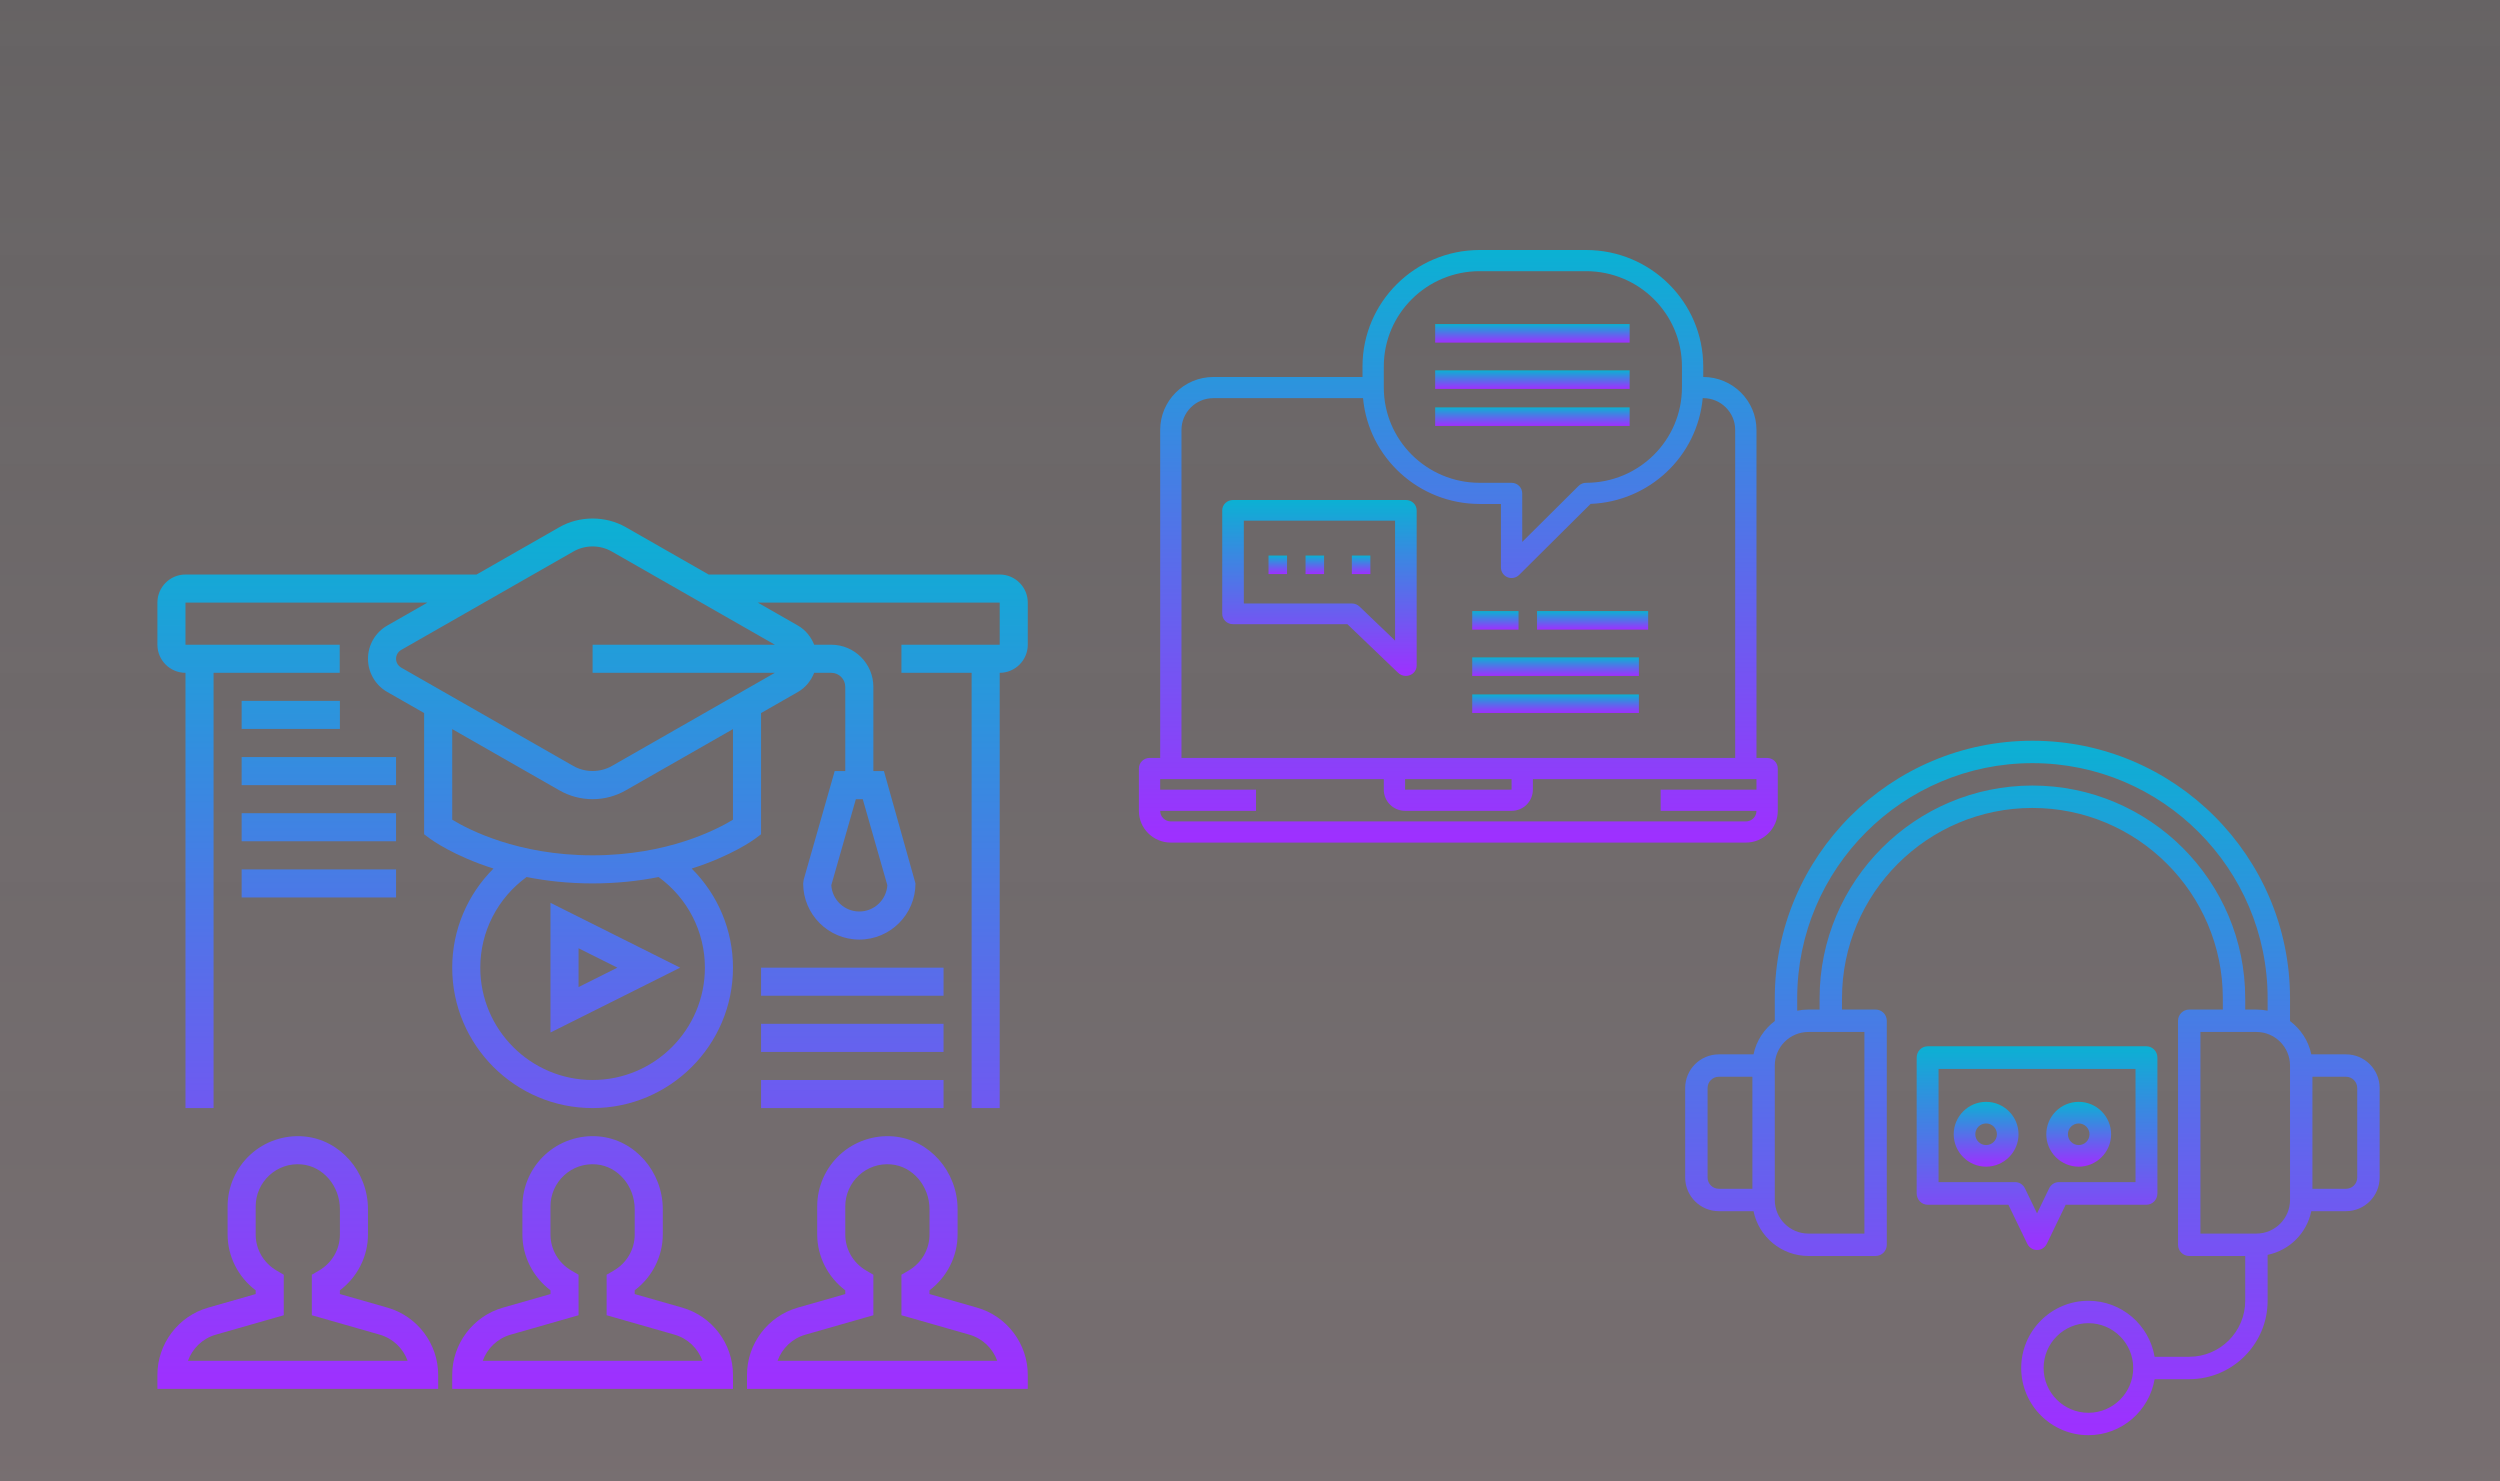 <?xml version="1.0" encoding="UTF-8"?>
<svg width="270px" height="160px" viewBox="0 0 270 160" version="1.1" xmlns="http://www.w3.org/2000/svg" xmlns:xlink="http://www.w3.org/1999/xlink">
    <rect x="0" y="0" width="270" height="160" fill="#333333" stroke="none"/>
    <!-- Generator: Sketch 51.2 (57519) - http://www.bohemiancoding.com/sketch -->
    <title>Group</title>
    <desc>Created with Sketch.</desc>
    <defs>
        <linearGradient x1="50%" y1="0%" x2="50%" y2="150.93%" id="linearGradient-1">
            <stop stop-color="#F7EBEE" stop-opacity="0.26" offset="0%"></stop>
            <stop stop-color="#CEB5BB" stop-opacity="0.471" offset="100%"></stop>
        </linearGradient>
        <linearGradient x1="50%" y1="100%" x2="50%" y2="-0%" id="linearGradient-2">
            <stop stop-color="#9F2FFF" offset="0%"></stop>
            <stop stop-color="#0BB1D3" offset="100%"></stop>
        </linearGradient>
    </defs>
    <g id="Page-1" stroke="none" stroke-width="1" fill="none" fill-rule="evenodd">
        <g id="Group" fill-rule="nonzero">
            <g id="scadenza" fill="url(#linearGradient-1)">
                <rect id="Rectangle-4" x="0" y="0" width="270" height="160"></rect>
            </g>
            <g id="play" transform="translate(17, 56)" fill="url(#linearGradient-2)">
                <path d="M56.688,85.227 L51.548,83.758 L51.548,83.353 C53.438,81.929 54.581,79.69 54.581,77.319 L54.581,74.601 C54.581,70.526 51.547,67.07 47.673,66.733 C45.549,66.549 43.438,67.266 41.879,68.696 C40.315,70.131 39.419,72.168 39.419,74.287 L39.419,77.319 C39.419,79.69 40.562,81.929 42.452,83.353 L42.452,83.758 L37.312,85.227 C34.088,86.148 31.839,89.132 31.839,92.484 L31.839,94 L62.161,94 L62.161,92.484 C62.161,89.132 59.912,86.148 56.688,85.227 Z M35.136,90.967 C35.619,89.625 36.724,88.549 38.146,88.144 L45.484,86.045 L45.484,81.672 L44.73,81.233 C43.304,80.403 42.452,78.94 42.452,77.319 L42.452,74.287 C42.452,73.015 42.99,71.792 43.929,70.932 C44.878,70.061 46.109,69.643 47.412,69.756 C49.73,69.957 51.548,72.085 51.548,74.601 L51.548,77.319 C51.548,78.94 50.696,80.403 49.27,81.233 L48.516,81.672 L48.516,86.045 L55.854,88.144 C57.276,88.55 58.381,89.627 58.864,90.967 L35.136,90.967 Z M88.527,85.227 L83.387,83.758 L83.387,83.353 C85.276,81.929 86.419,79.69 86.419,77.319 L86.419,74.602 C86.419,70.526 83.386,67.07 79.512,66.735 C77.392,66.551 75.277,67.267 73.717,68.698 C72.154,70.131 71.258,72.168 71.258,74.287 L71.258,77.319 C71.258,79.69 72.401,81.929 74.29,83.353 L74.29,83.758 L69.15,85.227 C65.927,86.148 63.677,89.132 63.677,92.484 L63.677,94 L94,94 L94,92.484 C94,89.132 91.75,86.148 88.527,85.227 Z M66.975,90.967 C67.457,89.625 68.563,88.549 69.985,88.144 L77.323,86.045 L77.323,81.672 L76.569,81.233 C75.142,80.403 74.29,78.94 74.29,77.319 L74.29,74.287 C74.29,73.015 74.829,71.792 75.767,70.932 C76.716,70.061 77.946,69.643 79.251,69.756 C81.569,69.957 83.387,72.087 83.387,74.602 L83.387,77.319 C83.387,78.94 82.535,80.403 81.108,81.233 L80.355,81.672 L80.355,86.045 L87.693,88.144 C89.115,88.55 90.22,89.627 90.703,90.967 L66.975,90.967 Z M24.85,85.227 L19.71,83.758 L19.71,83.353 C21.599,81.929 22.742,79.69 22.742,77.319 L22.742,74.602 C22.742,70.526 19.708,67.07 15.834,66.735 C13.713,66.551 11.6,67.267 10.04,68.698 C8.476,70.131 7.581,72.168 7.581,74.287 L7.581,77.319 C7.581,79.69 8.724,81.929 10.613,83.353 L10.613,83.758 L5.473,85.227 C2.25,86.148 0,89.132 0,92.484 L0,94 L30.323,94 L30.323,92.484 C30.323,89.132 28.073,86.148 24.85,85.227 Z M3.297,90.967 C3.78,89.625 4.885,88.549 6.307,88.144 L13.645,86.045 L13.645,81.672 L12.892,81.233 C11.465,80.403 10.613,78.94 10.613,77.319 L10.613,74.287 C10.613,73.015 11.151,71.792 12.09,70.932 C13.039,70.061 14.27,69.643 15.574,69.756 C17.892,69.957 19.71,72.087 19.71,74.602 L19.71,77.319 C19.71,78.94 18.858,80.403 17.431,81.233 L16.677,81.672 L16.677,86.045 L24.015,88.144 C25.437,88.55 26.543,89.627 27.025,90.967 L3.297,90.967 Z M42.452,55.511 L56.454,48.508 L42.452,41.505 L42.452,55.511 Z M45.484,46.412 L49.675,48.508 L45.484,50.604 L45.484,46.412 Z M90.968,6.048 L59.531,6.048 L50.584,0.935 C48.405,-0.312 45.593,-0.312 43.414,0.935 L34.469,6.048 L3.032,6.048 C1.36,6.048 2.84217094e-14,7.409 2.84217094e-14,9.081 L2.84217094e-14,13.63 C2.84217094e-14,15.303 1.36,16.663 3.032,16.663 L3.032,63.672 L6.065,63.672 L6.065,16.663 L19.69,16.663 L19.69,13.63 L3.032,13.63 L3.032,9.081 L29.163,9.081 L24.822,11.562 C23.539,12.294 22.742,13.668 22.742,15.146 C22.742,16.625 23.539,17.999 24.822,18.732 L28.806,21.009 L28.806,34.102 L29.413,34.557 C29.573,34.677 31.982,36.437 36.296,37.804 C33.478,40.62 31.839,44.435 31.839,48.508 C31.839,56.869 38.64,63.672 47,63.672 C55.36,63.672 62.161,56.869 62.161,48.508 C62.161,44.433 60.522,40.618 57.704,37.804 C62.018,36.437 64.427,34.678 64.587,34.557 L65.194,34.102 L65.194,21.009 L69.178,18.732 C70,18.263 70.59,17.517 70.931,16.663 L72.774,16.663 C73.609,16.663 74.29,17.343 74.29,18.179 L74.29,27.278 L73.147,27.278 L69.801,38.994 L69.742,39.409 C69.742,42.754 72.462,45.475 75.806,45.475 C79.151,45.475 81.871,42.754 81.871,39.409 L78.466,27.278 L77.323,27.278 L77.323,18.179 C77.323,15.671 75.282,13.63 72.774,13.63 L70.931,13.63 C70.59,12.776 69.998,12.031 69.178,11.562 L64.837,9.081 L90.968,9.081 L90.968,13.63 L80.355,13.63 L80.355,16.663 L87.935,16.663 L87.935,63.672 L90.968,63.672 L90.968,16.663 C92.64,16.663 94,15.303 94,13.63 L94,9.081 C94,7.409 92.64,6.048 90.968,6.048 Z M78.833,39.6 C78.734,41.185 77.415,42.442 75.806,42.442 C74.198,42.442 72.879,41.185 72.78,39.6 L75.433,30.311 L76.178,30.311 L78.833,39.6 Z M59.129,48.508 C59.129,55.197 53.688,60.639 47,60.639 C40.312,60.639 34.871,55.197 34.871,48.508 C34.871,44.609 36.739,41.003 39.872,38.718 C41.965,39.134 44.342,39.409 47,39.409 C49.656,39.409 52.035,39.134 54.128,38.72 C57.26,41.003 59.129,44.609 59.129,48.508 Z M62.161,32.527 C60.43,33.582 55.086,36.376 47,36.376 C38.912,36.376 33.566,33.58 31.839,32.527 L31.839,22.743 L43.416,29.358 C44.504,29.982 45.744,30.311 47,30.311 C48.256,30.311 49.496,29.982 50.584,29.358 L62.161,22.743 L62.161,32.527 Z M66.687,16.663 L49.08,26.726 C47.816,27.449 46.184,27.449 44.92,26.726 L26.326,16.099 C25.987,15.903 25.774,15.54 25.774,15.146 C25.774,14.754 25.987,14.39 26.326,14.194 L44.92,3.567 C45.552,3.206 46.272,3.015 47,3.015 C47.728,3.015 48.448,3.206 49.08,3.567 L66.687,13.63 L47,13.63 L47,16.663 L66.687,16.663 Z M19.71,19.696 L19.71,22.728 L9.097,22.728 L9.097,19.696 L19.71,19.696 Z M9.097,25.761 L25.774,25.761 L25.774,28.794 L9.097,28.794 L9.097,25.761 Z M9.097,31.827 L25.774,31.827 L25.774,34.86 L9.097,34.86 L9.097,31.827 Z M9.097,37.893 L25.774,37.893 L25.774,40.925 L9.097,40.925 L9.097,37.893 Z M65.194,60.639 L84.903,60.639 L84.903,63.672 L65.194,63.672 L65.194,60.639 Z M65.194,54.573 L84.903,54.573 L84.903,57.606 L65.194,57.606 L65.194,54.573 Z M84.903,51.54 L65.194,51.54 L65.194,48.508 L84.903,48.508 L84.903,51.54 Z" id="Shape"></path>
            </g>
            <g id="technology-(1)" transform="translate(182, 80)" fill="url(#linearGradient-2)">
                <path d="M71.371,33.871 L67.62,33.871 C67.321,32.404 66.476,31.146 65.323,30.273 L65.323,27.823 C65.323,12.481 52.841,0 37.5,0 C22.159,0 9.677,12.481 9.677,27.823 L9.677,30.242 L9.715,30.242 C8.542,31.116 7.683,32.388 7.38,33.871 L3.629,33.871 C1.628,33.871 0,35.499 0,37.5 L0,47.177 C0,49.178 1.628,50.806 3.629,50.806 L7.38,50.806 C7.943,53.563 10.385,55.645 13.306,55.645 L20.565,55.645 C21.232,55.645 21.774,55.103 21.774,54.435 L21.774,30.242 C21.774,29.574 21.232,29.032 20.565,29.032 L16.935,29.032 L16.935,27.823 C16.935,16.483 26.16,7.258 37.5,7.258 C48.84,7.258 58.065,16.483 58.065,27.823 L58.065,29.032 L54.435,29.032 C53.768,29.032 53.226,29.574 53.226,30.242 L53.226,54.435 C53.226,55.103 53.768,55.645 54.435,55.645 L60.484,55.645 L60.484,60.484 C60.484,63.819 57.77,66.532 54.435,66.532 L50.698,66.532 C50.12,63.105 47.138,60.484 43.548,60.484 C39.545,60.484 36.29,63.739 36.29,67.742 C36.29,71.745 39.545,75 43.548,75 C47.137,75 50.118,72.379 50.698,68.952 L54.435,68.952 C59.105,68.952 62.903,65.153 62.903,60.484 L62.903,55.523 C65.269,55.04 67.137,53.173 67.62,50.806 L71.371,50.806 C73.372,50.806 75,49.178 75,47.177 L75,37.5 C75,35.499 73.372,33.871 71.371,33.871 Z M2.419,47.177 L2.419,37.5 C2.419,36.834 2.963,36.29 3.629,36.29 L7.258,36.29 L7.258,48.387 L3.629,48.387 C2.963,48.387 2.419,47.844 2.419,47.177 Z M43.548,72.581 C40.88,72.581 38.71,70.411 38.71,67.742 C38.71,65.073 40.88,62.903 43.548,62.903 C46.217,62.903 48.387,65.073 48.387,67.742 C48.387,70.411 46.217,72.581 43.548,72.581 Z M19.355,53.226 L13.306,53.226 C11.306,53.226 9.677,51.597 9.677,49.597 L9.677,35.081 C9.677,33.08 11.306,31.452 13.306,31.452 L19.355,31.452 L19.355,53.226 Z M37.5,4.839 C24.826,4.839 14.516,15.149 14.516,27.823 L14.516,29.032 L13.306,29.032 C12.893,29.032 12.488,29.075 12.097,29.155 L12.097,27.823 C12.097,13.814 23.492,2.419 37.5,2.419 C51.508,2.419 62.903,13.814 62.903,27.823 L62.903,29.155 C62.512,29.075 62.107,29.032 61.694,29.032 L60.484,29.032 L60.484,27.823 C60.484,15.149 50.174,4.839 37.5,4.839 Z M65.323,49.597 C65.323,51.597 63.694,53.226 61.694,53.226 L55.645,53.226 L55.645,31.452 L61.694,31.452 C63.694,31.452 65.323,33.08 65.323,35.081 L65.323,49.597 Z M72.581,47.177 C72.581,47.844 72.037,48.387 71.371,48.387 L67.742,48.387 L67.742,36.29 L71.371,36.29 C72.037,36.29 72.581,36.834 72.581,37.5 L72.581,47.177 Z" id="Shape"></path>
                <path d="M38,55 C38.448,55 38.857,54.739 39.058,54.324 L41.094,50.111 L49.818,50.111 C50.47,50.111 51,49.563 51,48.889 L51,34.222 C51,33.548 50.47,33 49.818,33 L26.182,33 C25.53,33 25,33.548 25,34.222 L25,48.889 C25,49.563 25.53,50.111 26.182,50.111 L34.906,50.111 L36.943,54.324 C37.143,54.739 37.552,55 38,55 Z M35.636,47.667 L27.364,47.667 L27.364,35.444 L48.636,35.444 L48.636,47.667 L40.364,47.667 C39.916,47.667 39.507,47.928 39.306,48.343 L38,51.045 L36.694,48.343 C36.493,47.928 36.084,47.667 35.636,47.667 Z" id="Shape"></path>
                <path d="M32.5,39 C30.571,39 29,40.571 29,42.5 C29,44.429 30.571,46 32.5,46 C34.429,46 36,44.429 36,42.5 C36,40.571 34.429,39 32.5,39 Z M32.5,43.667 C31.857,43.667 31.333,43.143 31.333,42.5 C31.333,41.857 31.857,41.333 32.5,41.333 C33.143,41.333 33.667,41.857 33.667,42.5 C33.667,43.143 33.143,43.667 32.5,43.667 Z" id="Shape"></path>
                <path d="M42.5,46 C44.429,46 46,44.429 46,42.5 C46,40.571 44.429,39 42.5,39 C40.571,39 39,40.571 39,42.5 C39,44.429 40.571,46 42.5,46 Z M42.5,41.333 C43.143,41.333 43.667,41.857 43.667,42.5 C43.667,43.143 43.143,43.667 42.5,43.667 C41.857,43.667 41.333,43.143 41.333,42.5 C41.333,41.857 41.857,41.333 42.5,41.333 Z" id="Shape"></path>
            </g>
            <g id="webinar" transform="translate(123, 27)" fill="url(#linearGradient-2)">
                <path d="M67.85,54.857 L66.7,54.857 L66.7,19.429 C66.696,16.274 64.124,13.718 60.95,13.714 L60.95,12.571 C60.942,5.632 55.283,0.008 48.3,0 L36.8,0 C29.817,0.008 24.158,5.632 24.15,12.571 L24.15,13.714 L8.05,13.714 C4.876,13.718 2.304,16.274 2.3,19.429 L2.3,54.857 L1.15,54.857 C0.515,54.857 0,55.369 0,56 L0,60.571 C0,62.465 1.545,64 3.45,64 L65.55,64 C67.455,64 69,62.465 69,60.571 L69,56 C69,55.369 68.485,54.857 67.85,54.857 Z M26.45,12.571 C26.457,6.893 31.086,2.292 36.8,2.286 L48.3,2.286 C54.014,2.292 58.643,6.893 58.65,12.571 L58.65,14.857 C58.643,20.535 54.014,25.136 48.3,25.143 C47.995,25.143 47.703,25.263 47.487,25.478 L41.4,31.527 L41.4,26.286 C41.4,25.655 40.885,25.143 40.25,25.143 L36.8,25.143 C31.086,25.136 26.457,20.535 26.45,14.857 L26.45,12.571 Z M4.6,19.429 C4.6,17.535 6.145,16 8.05,16 L24.208,16 C24.808,22.468 30.264,27.42 36.8,27.429 L39.1,27.429 L39.1,34.286 C39.1,34.748 39.38,35.165 39.81,35.342 C40.239,35.518 40.734,35.42 41.063,35.094 L48.785,27.42 C55.131,27.169 60.309,22.285 60.894,16 L60.95,16 C62.855,16 64.4,17.535 64.4,19.429 L64.4,54.857 L4.6,54.857 L4.6,19.429 Z M40.25,58.286 L28.75,58.286 L28.75,57.143 L40.25,57.143 L40.25,58.286 Z M65.55,61.714 L3.45,61.714 C2.815,61.714 2.3,61.203 2.3,60.571 L12.65,60.571 L12.65,58.286 L2.3,58.286 L2.3,57.143 L26.45,57.143 L26.45,58.286 C26.45,59.548 27.48,60.571 28.75,60.571 L40.25,60.571 C41.52,60.571 42.55,59.548 42.55,58.286 L42.55,57.143 L66.7,57.143 L66.7,58.286 L56.35,58.286 L56.35,60.571 L66.7,60.571 C66.7,61.203 66.185,61.714 65.55,61.714 Z" id="Shape"></path>
                <polygon id="Shape" points="32 8 53 8 53 10 32 10"></polygon>
                <polygon id="Shape" points="32 13 53 13 53 15 32 15"></polygon>
                <polygon id="Shape" points="32 17 53 17 53 19 32 19"></polygon>
                <path d="M28.833,46 C29.478,46 30,45.5 30,44.882 L30,28.118 C30,27.5 29.478,27 28.833,27 L10.167,27 C9.522,27 9,27.5 9,28.118 L9,39.294 C9,39.911 9.522,40.412 10.167,40.412 L22.517,40.412 L28.008,45.673 C28.227,45.882 28.524,46 28.833,46 Z M27.667,42.184 L23.825,38.504 C23.606,38.294 23.309,38.176 23,38.176 L11.333,38.176 L11.333,29.235 L27.667,29.235 L27.667,42.184 Z" id="Shape"></path>
                <polygon id="Shape" points="14 33 16 33 16 35 14 35"></polygon>
                <polygon id="Shape" points="18 33 20 33 20 35 18 35"></polygon>
                <polygon id="Shape" points="23 33 25 33 25 35 23 35"></polygon>
                <polygon id="Shape" points="36 39 41 39 41 41 36 41"></polygon>
                <polygon id="Shape" points="43 39 55 39 55 41 43 41"></polygon>
                <polygon id="Shape" points="36 44 54 44 54 46 36 46"></polygon>
                <polygon id="Shape" points="36 48 54 48 54 50 36 50"></polygon>
            </g>
        </g>
    </g>
</svg>